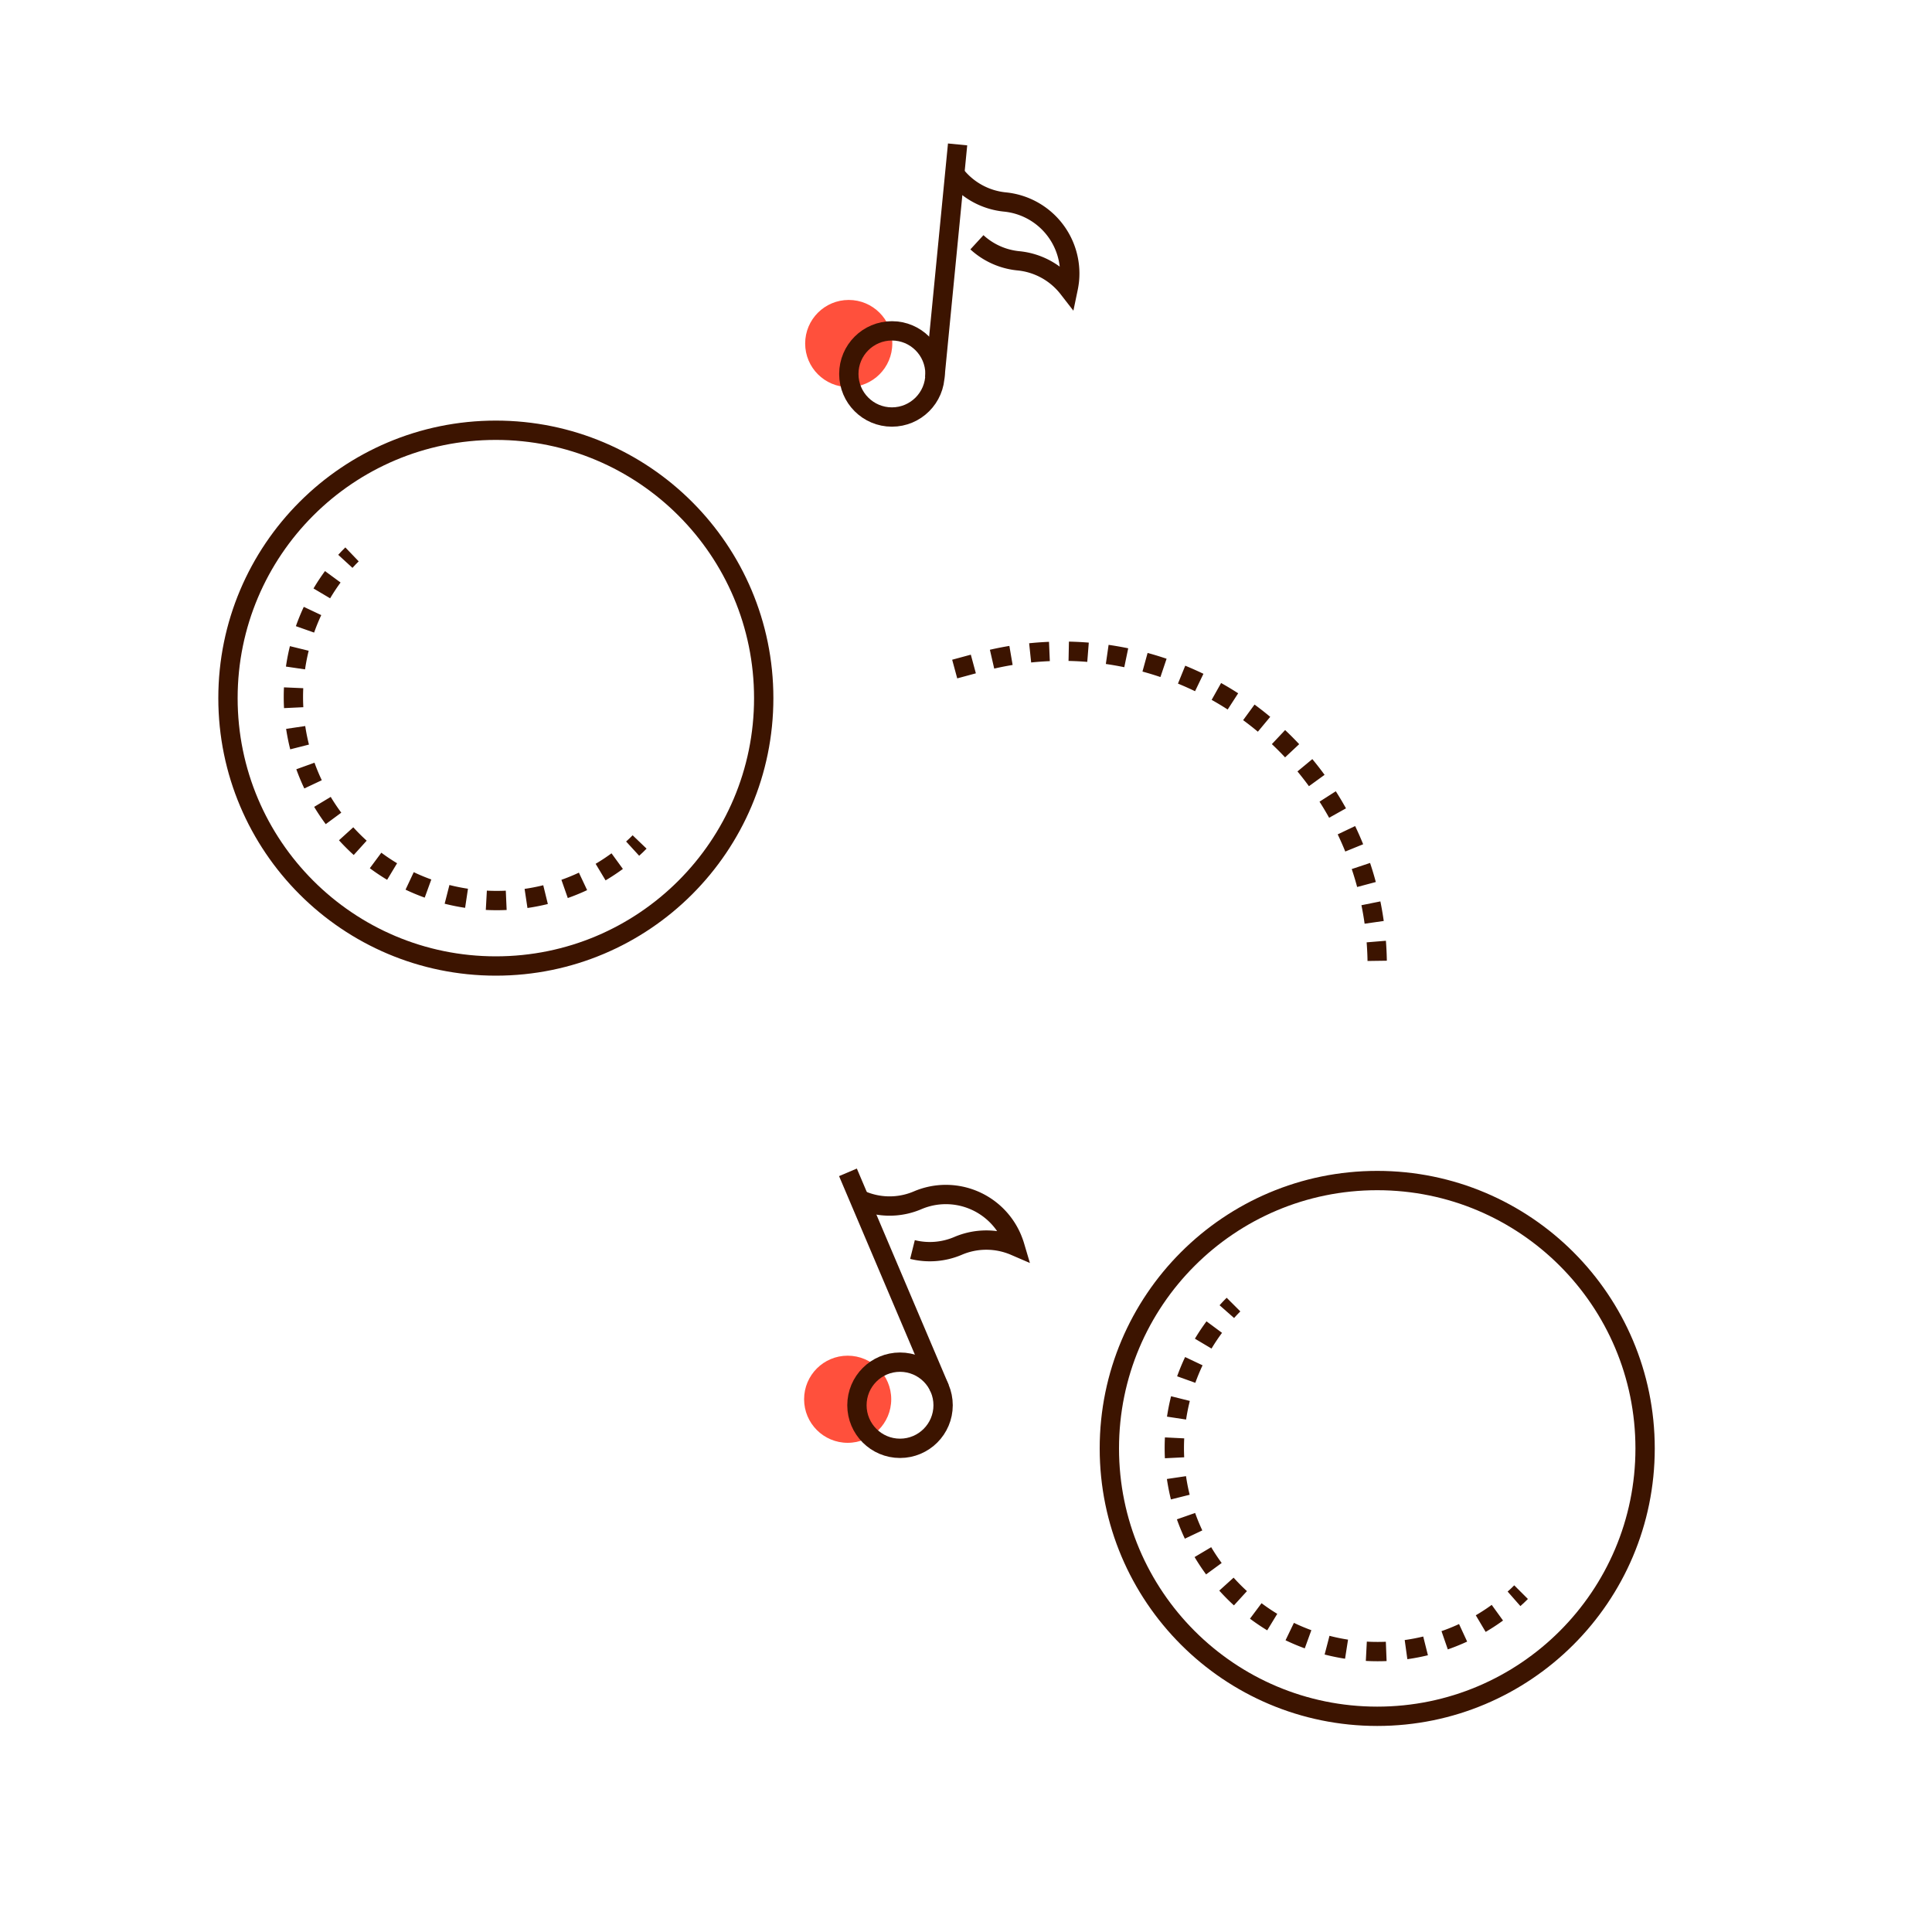 <svg id="e579fe7f-414d-4acd-9b4b-42484a7463f6" data-name="Warstwa 1" xmlns="http://www.w3.org/2000/svg" viewBox="0 0 200 200"><defs><style>.f49b5226-f3bc-4849-94a0-8da546a977c1{fill:#ff503c;}.b1858228-03dc-446f-9718-aaf6ec8356c7,.e9c04102-1a57-494a-8aa0-df75c3a3d5f9,.f4e2de01-131c-4345-a147-a164139b7622{fill:none;stroke:#3c1400;stroke-width:2px;}.f4e2de01-131c-4345-a147-a164139b7622{stroke-dasharray:2.06 2.06;}.b1858228-03dc-446f-9718-aaf6ec8356c7{stroke-dasharray:2;}</style></defs><circle id="ba687e31-239e-4cab-a371-77971a16bb27" data-name="Ellipse 1037" class="f49b5226-f3bc-4849-94a0-8da546a977c1" cx="87.86" cy="35.56" r="4.51"/><g id="a3e7ac65-9222-4642-9fa5-083a0029a9ca" data-name="Group 4512"><line id="a1f9f2cf-f4fe-4b7a-bb6f-20234cc7eecc" data-name="Line 1049" class="e9c04102-1a57-494a-8aa0-df75c3a3d5f9" x1="99.13" y1="14.95" x2="96.77" y2="39.14"/><circle id="a951ad25-bcf4-4350-9f91-04bfcfc54783" data-name="Ellipse 1039" class="e9c04102-1a57-494a-8aa0-df75c3a3d5f9" cx="92.33" cy="38.71" r="4.46"/><path id="eb0f92ae-a564-47f5-ae34-fedae9155f77" data-name="Path 3061" class="e9c04102-1a57-494a-8aa0-df75c3a3d5f9" d="M98.83,18a7.44,7.44,0,0,0,5.2,2.91A7.44,7.44,0,0,1,110.71,29h0a8.13,8.13,0,0,1-.13.84A7.43,7.43,0,0,0,105.43,27a7.41,7.41,0,0,1-4.3-1.92"/></g><circle id="f8056279-4bc3-4f73-aff8-cf59ef8c675b" data-name="Ellipse 1037" class="f49b5226-f3bc-4849-94a0-8da546a977c1" cx="87.75" cy="144.85" r="4.51"/><g id="a0a5c9c3-5eba-4541-8be1-cb0eb7b58b96" data-name="Group 4512"><line id="b128b524-4573-4958-b185-63dd5741b012" data-name="Line 1049" class="e9c04102-1a57-494a-8aa0-df75c3a3d5f9" x1="87.78" y1="121.36" x2="97.28" y2="143.73"/><circle id="bbf8b3d2-1e35-4bb6-a5c0-e61e751911a7" data-name="Ellipse 1039" class="e9c04102-1a57-494a-8aa0-df75c3a3d5f9" cx="93.17" cy="145.47" r="4.46"/><path id="aba8d248-66c3-4b9d-8251-dfc44ecc97f1" data-name="Path 3061" class="e9c04102-1a57-494a-8aa0-df75c3a3d5f9" d="M89,124.17a7.38,7.38,0,0,0,6,.08,7.44,7.44,0,0,1,9.76,3.93h0c.11.27.21.53.29.8a7.44,7.44,0,0,0-5.89,0,7.43,7.43,0,0,1-4.7.37"/></g><g id="fec21373-17e9-40af-aadc-85f21b4b1e25" data-name="Group 4711"><circle id="ac29ef07-1e05-48a1-8a9b-baa51d179679" data-name="Ellipse 1273" class="e9c04102-1a57-494a-8aa0-df75c3a3d5f9" cx="51.33" cy="72.27" r="27.73"/><g id="f4c2b8e8-0e66-44cf-8492-61b4445f6631" data-name="Path 3649"><path class="e9c04102-1a57-494a-8aa0-df75c3a3d5f9" d="M36.44,57.39c-.24.23-.47.48-.69.72"/><path class="f4e2de01-131c-4345-a147-a164139b7622" d="M34.45,59.71A21.06,21.06,0,0,0,64.7,88.52"/><path class="e9c04102-1a57-494a-8aa0-df75c3a3d5f9" d="M65.49,87.85c.24-.22.49-.45.72-.69"/></g></g><g id="a03d06e9-2b07-4e83-9f30-7b36434fa1db" data-name="Group 4711"><circle id="fca0d909-a7bb-4181-901c-dde63ae58e88" data-name="Ellipse 1273" class="e9c04102-1a57-494a-8aa0-df75c3a3d5f9" cx="142.57" cy="149.94" r="27.73"/><g id="fdf555ab-c6e8-4b65-8ae6-944bcb8eb0e5" data-name="Path 3649"><path class="e9c04102-1a57-494a-8aa0-df75c3a3d5f9" d="M127.69,135.05c-.24.24-.47.48-.69.73"/><path class="f4e2de01-131c-4345-a147-a164139b7622" d="M125.7,137.38A21.06,21.06,0,0,0,156,166.18"/><path class="e9c04102-1a57-494a-8aa0-df75c3a3d5f9" d="M156.73,165.51c.25-.22.49-.45.73-.69"/></g></g><path class="b1858228-03dc-446f-9718-aaf6ec8356c7" d="M98.83,69.26l2.62-.71A32.59,32.59,0,0,1,142.57,100h0"/></svg>